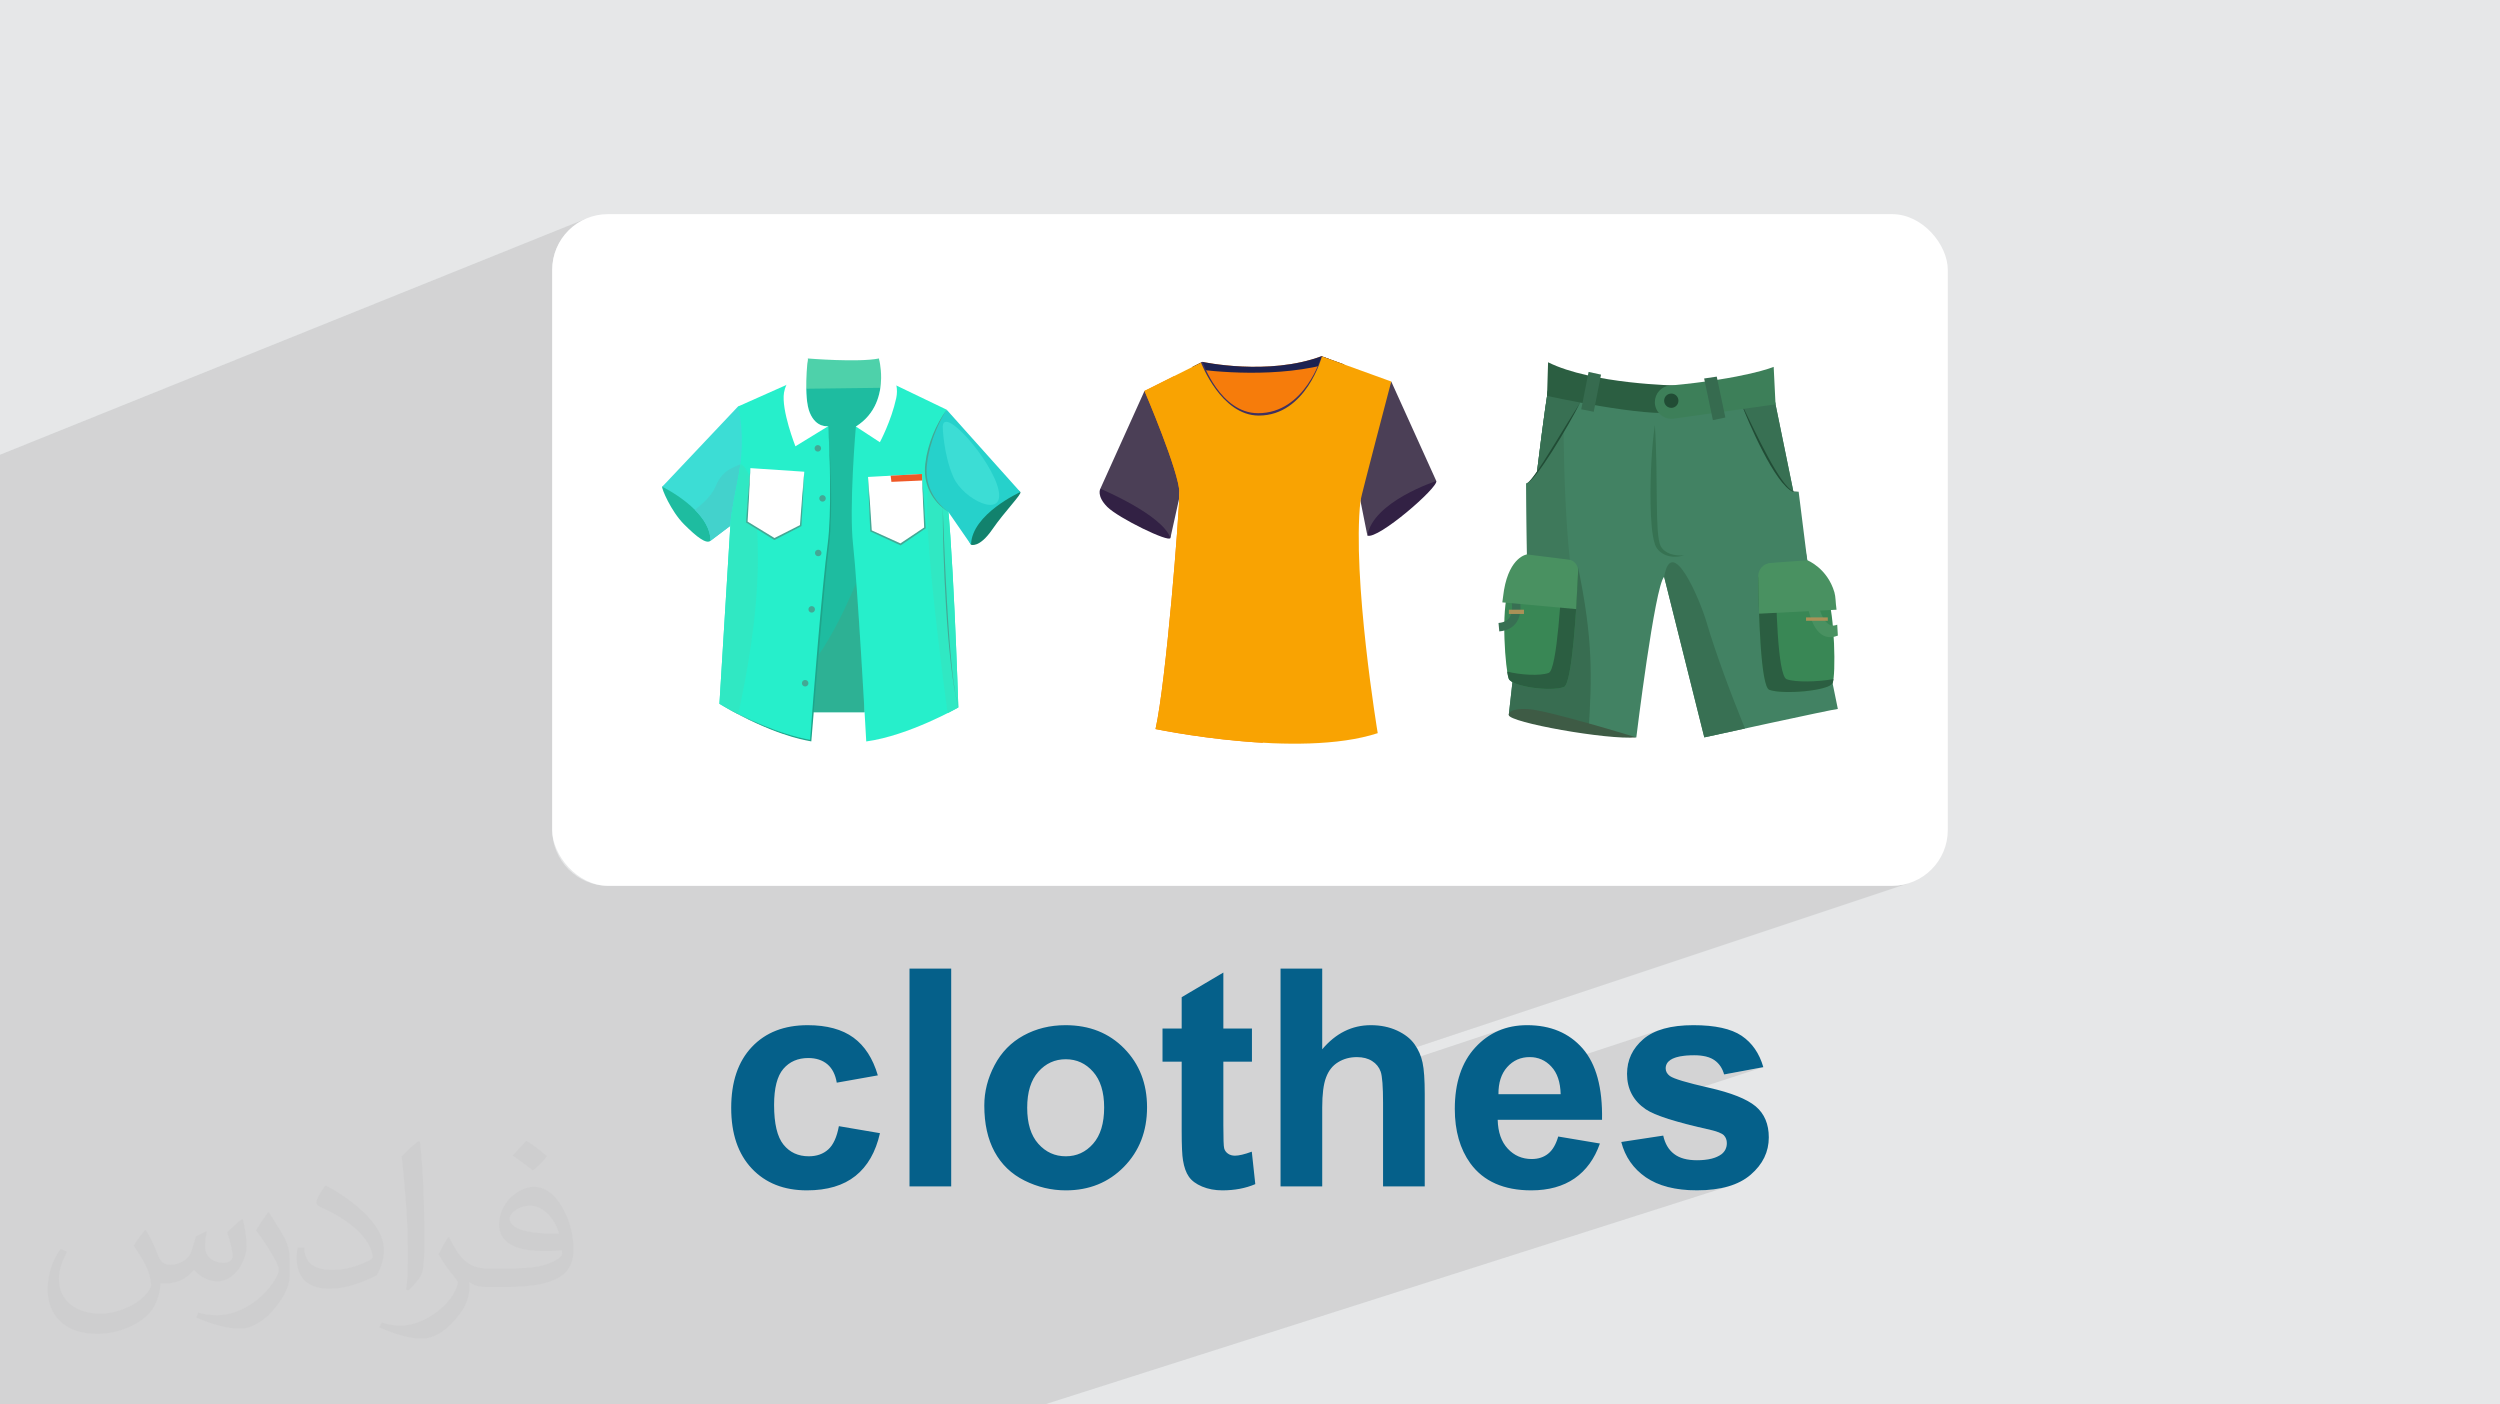 <?xml version="1.0" encoding="UTF-8"?>
<!DOCTYPE svg PUBLIC "-//W3C//DTD SVG 1.1//EN" "http://www.w3.org/Graphics/SVG/1.1/DTD/svg11.dtd">
<!-- Creator: CorelDRAW -->
<svg xmlns="http://www.w3.org/2000/svg" xml:space="preserve" width="94.192mm" height="52.917mm" version="1.1" style="shape-rendering:geometricPrecision; text-rendering:geometricPrecision; image-rendering:optimizeQuality; fill-rule:evenodd; clip-rule:evenodd"
viewBox="0 0 9404.92 5283.66"
 xmlns:xlink="http://www.w3.org/1999/xlink"
 xmlns:xodm="http://www.corel.com/coreldraw/odm/2003">
 <defs>
  <style type="text/css">
   <![CDATA[
    .fil3 {fill:white}
    .fil44 {fill:#05608A;fill-rule:nonzero}
    .fil10 {fill:#12826D;fill-rule:nonzero}
    .fil5 {fill:#1D2251;fill-rule:nonzero}
    .fil17 {fill:#1EA58B;fill-rule:nonzero}
    .fil11 {fill:#1EBCA0;fill-rule:nonzero}
    .fil35 {fill:#214C35;fill-rule:nonzero}
    .fil25 {fill:#26D1CB;fill-rule:nonzero}
    .fil16 {fill:#26EFCB;fill-rule:nonzero}
    .fil23 {fill:#29B092;fill-rule:nonzero}
    .fil32 {fill:#2B5E41;fill-rule:nonzero}
    .fil14 {fill:#2CB9A4;fill-rule:nonzero}
    .fil12 {fill:#2DB194;fill-rule:nonzero}
    .fil22 {fill:#30E8C3;fill-rule:nonzero}
    .fil6 {fill:#322144;fill-rule:nonzero}
    .fil41 {fill:#366B4F;fill-rule:nonzero}
    .fil40 {fill:#367252;fill-rule:nonzero}
    .fil29 {fill:#386D51;fill-rule:nonzero}
    .fil37 {fill:#386F52;fill-rule:nonzero}
    .fil30 {fill:#387053;fill-rule:nonzero}
    .fil31 {fill:#398755;fill-rule:nonzero}
    .fil13 {fill:#3CDDD5;fill-rule:nonzero}
    .fil39 {fill:#3D7F59;fill-rule:nonzero}
    .fil34 {fill:#3E5B45;fill-rule:nonzero}
    .fil38 {fill:#3E795B;fill-rule:nonzero}
    .fil9 {fill:#403160;fill-rule:nonzero}
    .fil20 {fill:#40DACB;fill-rule:nonzero}
    .fil28 {fill:#428263;fill-rule:nonzero}
    .fil26 {fill:#43A895;fill-rule:nonzero}
    .fil15 {fill:#43D2CC;fill-rule:nonzero}
    .fil21 {fill:#46D2C4;fill-rule:nonzero}
    .fil33 {fill:#499161;fill-rule:nonzero}
    .fil7 {fill:#4B3F56;fill-rule:nonzero}
    .fil18 {fill:#4ED1AA;fill-rule:nonzero}
    .fil36 {fill:#A9C0B4;fill-rule:nonzero}
    .fil42 {fill:#AA9157;fill-rule:nonzero}
    .fil24 {fill:#D5F4EB;fill-rule:nonzero}
    .fil8 {fill:#EEB09C;fill-rule:nonzero}
    .fil27 {fill:#EF5826;fill-rule:nonzero}
    .fil4 {fill:#F67C0B;fill-rule:nonzero}
    .fil43 {fill:#F9A302;fill-rule:nonzero}
    .fil19 {fill:white;fill-rule:nonzero}
    .fil2 {fill:#373435;fill-opacity:0.031}
    .fil1 {fill:#2B2A29;fill-opacity:0.102}
    .fil0 {fill:#E6E7E8}
   ]]>
  </style>
 </defs>
 <g id="Layer_x0020_1">
  <polygon class="fil0" points="-0,0 9404.92,0 9404.92,5283.66 -0,5283.66 "/>
  <polygon class="fil1" points="1295.14,5283.66 1233.37,5283.66 1167.28,5283.66 1123.23,5283.66 985.12,5283.66 972.76,5283.66 867.95,5283.66 867.45,5283.66 766.52,5283.66 705.27,5283.66 619.42,5283.66 551.77,5283.66 308.94,5283.66 274.28,5283.66 207.05,5283.66 162.65,5283.66 78.55,5283.66 3.98,5283.66 -0,5283.66 -0,5267.26 -0,5230.93 -0,5207.72 -0,5176.79 -0,5152.66 -0,5021.78 -0,4891.66 -0,4836.21 -0,1710.71 2205.65,822.13 2187.33,830.98 2170.04,841.52 2153.89,853.62 2138.98,867.18 2125.42,882.08 2113.32,898.24 2102.79,915.52 2093.93,933.85 2086.85,953.09 2081.67,973.15 2078.47,993.91 2077.38,1015.26 2077.38,3122.6 2078.47,3143.96 2081.67,3164.72 2086.85,3184.78 2093.93,3204.02 2102.79,3222.34 2113.32,3239.63 2125.42,3255.78 2138.98,3270.69 2153.89,3284.25 2170.04,3296.35 2187.33,3306.88 2205.65,3315.74 2224.89,3322.82 2244.95,3328 2265.71,3331.2 2287.07,3332.29 7117.85,3332.29 7139.21,3331.2 7159.97,3328 7180.03,3322.82 5165.45,3994.07 5167.55,3995.53 5172.62,3999.68 5177.27,4004.18 5181.49,4009 5185.28,4014.15 5188.64,4019.63 5191.37,4025.04 5662.24,3868.44 5649.57,3872.69 5637.23,3877.59 5625.2,3883.15 5613.49,3889.36 5602.11,3896.23 5591.05,3903.75 5580.29,3911.94 5569.88,3920.77 5559.77,3930.26 5549.99,3940.41 5540.66,3951.11 5531.94,3962.31 5523.83,3974.01 5516.3,3986.22 5509.38,3998.93 5503.06,4012.14 5497.34,4025.86 5492.22,4040.07 5487.7,4054.78 5486.66,4058.84 5718.73,3982.14 5730.14,3979.2 5742.12,3977.43 5754.65,3976.84 5766.43,3977.4 5777.75,3979.06 5788.62,3981.84 5799.02,3985.74 5808.97,3990.74 5818.45,3996.87 5827.5,4004.13 5833.43,4009.92 6248.02,3873.34 6237.01,3877.24 6226.51,3881.56 6216.54,3886.29 6207.09,3891.43 6198.17,3896.98 6189.77,3902.95 6181.89,3909.32 6174.51,3916 6167.6,3922.87 6161.17,3929.93 6155.21,3937.19 6149.73,3944.63 6144.73,3952.28 6140.19,3960.11 6136.14,3968.14 6132.56,3976.36 6129.45,3984.79 6126.82,3993.39 6124.68,4002.21 6123,4011.22 6121.81,4020.41 6121.09,4029.81 6120.88,4038.33 6299.89,3979.7 6309.42,3976.72 6320.05,3974.28 6331.77,3972.4 6344.6,3971.05 6358.53,3970.24 6373.57,3969.97 6385.59,3970.26 6396.89,3971.12 6407.48,3972.56 6417.34,3974.57 6426.5,3977.17 6434.95,3980.35 6442.67,3984.12 6449.68,3988.47 6456.07,3993.38 6461.94,3998.81 6467.28,4004.75 6472.09,4011.2 6476.37,4018.16 6480.1,4025.63 6483.28,4033.59 6485.92,4042.07 6633.55,4014.6 6177.66,4162.88 6182.87,4167.1 6191.43,4173.29 6198.34,4177.65 6206.33,4182.07 6215.41,4186.54 6225.58,4191.07 6236.84,4195.66 6249.18,4200.31 6262.62,4205.01 6277.14,4209.78 6292.74,4214.6 6309.44,4219.48 6327.23,4224.41 6346.1,4229.42 6366.07,4234.47 6387.13,4239.58 6409.28,4244.74 6432.51,4249.98 6442.23,4252.37 6451.03,4254.83 6458.95,4257.35 6465.96,4259.94 6472.07,4262.58 6477.27,4265.26 6481.58,4267.99 6484.96,4270.76 6487.58,4273.79 6489.85,4277.01 6491.79,4280.44 6493.38,4284.04 6494.62,4287.84 6495.51,4291.82 6496.04,4295.99 6496.22,4300.33 6495.9,4306.75 6494.93,4312.84 6493.32,4318.61 6491.06,4324.05 6488.17,4329.16 6484.62,4333.94 6480.44,4338.37 6475.62,4342.48 6467.43,4347.71 6458.3,4352.24 6448.25,4356.08 6201.24,4435.33 6210.14,4440.55 6219.99,4445.71 6230.24,4450.49 6240.88,4454.9 6251.92,4458.91 6263.34,4462.55 6275.16,4465.81 6287.37,4468.68 6299.97,4471.18 6312.97,4473.29 6326.37,4475.02 6340.16,4476.36 6354.34,4477.32 6368.91,4477.9 6383.88,4478.09 6400.36,4477.86 6416.33,4477.17 6431.77,4476.02 6446.71,4474.41 6461.14,4472.34 6475.05,4469.81 6488.44,4466.83 6501.32,4463.38 6513.69,4459.47 3929.26,5283.66 3557.23,5283.66 3315.26,5283.66 3046.98,5283.66 2932.08,5283.66 2833.06,5283.66 2760.95,5283.66 2733.66,5283.66 2731.75,5283.66 2682.59,5283.66 2672.34,5283.66 2462.9,5283.66 2361.47,5283.66 2318.33,5283.66 2312.43,5283.66 2307.82,5283.66 2199.32,5283.66 1966.96,5283.66 1829.51,5283.66 1828.87,5283.66 1780.36,5283.66 1633.56,5283.66 1406.81,5283.66 "/>
  <path class="fil2" d="M548.54 4627.69c17.95,27.21 29.6,53.36 40.96,82.43 8.45,16.91 12.93,48.09 52.57,48.09 11.61,0 28.28,-3.42 43.06,-11.61 16.63,-8.73 29.32,-21.94 35.94,-42l15.85 -53.36 38.57 -19.02 2.64 2.64c-5.27,20.09 -6.59,39.36 -6.59,54.43 0,44.63 38.57,61.56 69.22,61.56 17.95,0 34.09,-8.73 34.09,-25.11 0,-21.13 -8.98,-57.06 -20.62,-89.29 17.95,-17.95 35.94,-35.94 56.53,-50.47l3.17 1.6c8.98,38.04 14,75.56 14,100.66 0,24.57 -10.83,51.79 -19.81,69.49 -18.49,34.87 -51.25,62.62 -90.87,62.62 -30.1,0 -63.65,-15.07 -86.66,-43.06l-1.32 0c-21.66,26.96 -55.22,51.25 -108.86,51.25l-16.63 0c-2.64,35.41 -10.29,60.49 -21.94,82.95 -31.95,62.34 -126.81,106.47 -216.1,106.47 -124.17,0 -186.51,-71.59 -186.51,-166.96 0,-58.91 19.27,-113.6 48.88,-152.42l24.29 10.04c-18.49,35.41 -30.91,68.68 -30.91,101.45 0,89.29 72.66,131.83 156.4,131.83 77.68,0 173.83,-49.41 191.28,-106.72 -6.59,-62.62 -30.1,-91.93 -66.04,-148.99 10.83,-19.02 24.83,-38.04 42.28,-58.38l3.17 0 0 0 0 0 -0.02 -0.09zm1432.13 -336.04c26.15,16.39 51.79,35.66 76.87,57.85 -14,19.81 -31.45,37.79 -53.11,53.64 -25.11,-20.34 -50.19,-37.79 -75.84,-56.27 17.42,-19.55 34.62,-38.29 52.04,-55.22l0 0 0 0 0 0 0 0 0 0 0.03 0zm13.47 244.11c-42.28,0 -76.87,27.75 -76.87,48.34 0,44.13 84.53,57.85 185.72,57.31 -12.68,-51.79 -57.06,-105.68 -108.86,-105.68l0.01 0.03zm-94.86 236.19c54.96,0 103.04,-1.6 139.74,-10.83 40.96,-10.29 75.56,-30.91 75.56,-45.17 0,-3.7 0,-8.19 -1.32,-11.89 -22.98,2.11 -49.41,2.11 -72.38,2.11 -74.49,0 -131.55,-16.91 -154.02,-58.66 -5.55,-11.61 -9.51,-24.57 -9.51,-39.36 0,-40.43 17.42,-79.79 48.09,-107 25.61,-22.45 53.89,-36.44 82.67,-36.44 52.04,0 93.51,41.75 122.57,107.54 15.85,35.94 26.68,77.4 26.68,129.72 0,34.87 -9.51,64.19 -31.17,85.85 -40.43,39.11 -114.92,53.89 -229.04,53.89l-51.79 0 0 0 -13.47 0c-28.28,0 -48.62,-5.02 -64.72,-17.42l-2.64 0c0.79,6.59 1.32,12.93 1.32,19.02 0,25.61 -8.45,58.38 -25.61,84.53 -50.72,75.3 -105.68,108.04 -153.24,108.04 -48.09,0 -107,-18.49 -160.11,-42.54l9.51 -18.49c17.17,7.13 40.96,11.89 73.7,11.89 85.85,0 198.66,-82.43 212.66,-163 -3.17,-6.59 -8.98,-15.32 -17.17,-24.57 -25.11,-29.85 -40.96,-54.68 -55.75,-80.83 12.68,-25.11 24.29,-45.17 35.13,-63.4l4.49 -0.53c36.72,74.77 69.99,117.55 144.23,117.55l11.61 0 0 0 53.89 0 0 0 0 0 0 0 0 0 0 0 0.09 0.01zm-371.98 79c6.34,-34.34 6.87,-72.91 6.87,-108.86l0 -53.36c0,-99.6 -12.68,-244.36 -22.98,-338.68 17.95,-19.27 43.06,-42 62.87,-57.31l5.81 1.6c13.47,118.62 16.63,256 16.63,383.06 0,33.3 -1.32,65.79 -4.49,89.55 -1.85,30.1 -19.27,52.83 -56.53,87.7l-8.19 -3.7zm-382.8 -157.19c1.85,46.77 24.83,83.49 105.15,83.49 49.93,0 92.19,-12.93 138.96,-35.13 8.45,-3.7 12.93,-8.73 12.93,-12.93 0,-29.32 -22.45,-68.15 -60.23,-103.55 -36.72,-33.3 -85.34,-62.62 -130.76,-82.18 -15.6,-6.59 -20.62,-13.47 -20.62,-20.09 0,-13.47 17.95,-41.75 32.77,-62.09l5.02 -0.53c52.04,27.21 110.17,67.64 153.24,112.53 39.11,41.47 63.4,83.49 63.4,129.19 0,33.81 -10.29,65.51 -26.96,95.11 -57.06,28.79 -117.83,50.72 -178.06,50.72 -73.17,0 -123.1,-34.34 -123.1,-114.92 0,-8.73 0,-22.19 3.17,-39.64l25.11 0 0 0 0 0 0 0 0 0 0 0 -0.02 0zm-132.37 -132.9l45.45 73.45c16.63,27.21 32.23,56.81 32.23,103.55l0 59.7c0,48.34 -30.91,100.13 -80.83,151.38 -39.11,34.62 -73.7,49.41 -105.68,49.41 -47.55,0 -101.98,-14.79 -164.85,-41.75l7.13 -18.49c19.81,5.27 42.79,9.77 71.06,9.77 90.36,-0.53 182.8,-66.57 225.08,-147.15 5.02,-9.26 6.87,-17.95 6.87,-24.04 0,-9.26 -5.02,-19.55 -8.98,-28.79 -22.98,-43.31 -48.62,-82.95 -76.87,-119.68 14.79,-23.25 29.6,-45.7 45.7,-67.9l3.7 0.53 0 0 0 0 0 0 0 0 0 0 -0.02 0.01z"/>
  <g id="_2149962556224">
   <g>
    <rect class="fil3" x="2077.38" y="805.58" width="5250.15" height="2526.7" rx="209.68" ry="209.68"/>
    <g>
     <path class="fil4" d="M4568.76 1736.38l-84.85 -354.96 40 -20.01c0,0 247.22,53.47 447.4,-21.3l85.42 30.95 -79.46 382.32 -408.51 -17z"/>
     <path class="fil5" d="M5018.93 1362.44l37.32 10.93 0.48 -2.31 -85.42 -30.95c-200.19,74.77 -447.4,21.3 -447.4,21.3l-40 20.01 1.28 5.34c71.32,10.18 323.48,39.16 533.74,-24.32z"/>
     <path class="fil6" d="M4285.24 1832.39l-145.74 6.16c0,0 -15.55,26.76 26.31,68.61 41.87,41.87 233.07,135.07 237.13,116.72 4.07,-18.33 -14.45,-83.79 -30.64,-99.98 -16.18,-16.18 -87.06,-91.51 -87.06,-91.51z"/>
     <path class="fil7" d="M4139.5 1838.55c0,0 233.99,97.97 263.44,185.33l32.23 -145.15 19.07 -292.03 -148.67 -116.03 -166.07 367.88z"/>
     <path class="fil6" d="M5403.3 1809.53c8.17,23.96 -219.7,221.58 -259.25,205.37 0,0 1.77,-41.13 16.28,-85.59 14.51,-44.47 169.19,-123.46 242.97,-119.78z"/>
     <path class="fil7" d="M5233.85 1435.23l169.45 374.3c0,0 -237.81,76.77 -259.25,205.37l-26.04 -130.71 0 -236.34 115.83 -212.62z"/>
     <path class="fil8" d="M4348.23 2742.88c-0.01,0 -0.01,0 -0.02,0 0.01,0 0.01,0 0.02,0zm-0.08 -0.01c-0.02,0 -0.03,0 -0.04,-0.01 0.01,0.01 0.02,0.01 0.04,0.01zm-0.49 -0.1c-0.04,-0.01 -0.08,-0.02 -0.11,-0.02 0.03,0 0.07,0.01 0.11,0.02zm-0.29 -0.06c-0.01,-0.01 -0.02,-0.01 -0.03,-0.01 0.01,0 0.02,0 0.03,0.01zm-0.1 -0.03l-0.01 0 0.01 0zm-0.03 0c-0.01,0 -0.02,0 -0.02,0 0,0 0.01,0 0.02,0zm-0.06 -0.01c-0.01,0 -0.01,0 -0.02,0 0.01,0 0.02,0 0.02,0zm-0.05 -0.01c0,0 0,0 -0.01,0 0.01,0 0.01,0 0.01,0zm-0.01 0l-0.01 0 0.01 0zm-0.01 -0.01c-0.01,0 -0.01,0 -0.01,0 0,0 0,0 0.01,0zm-41.54 -1271.98l111.09 -55.59 0 0 -111.09 55.59z"/>
     <path class="fil4" d="M4750.58 2794.23c-205.61,-11.58 -386.48,-48.08 -402.35,-51.35 -0.01,0 -0.01,0 -0.02,0 -0.03,-0.01 -0.04,-0.01 -0.06,-0.01 -0.02,0 -0.03,0 -0.04,-0.01 -0.17,-0.04 -0.32,-0.07 -0.45,-0.09 -0.04,-0.01 -0.08,-0.02 -0.11,-0.02 -0.07,-0.02 -0.13,-0.03 -0.18,-0.04 -0.01,-0.01 -0.02,-0.01 -0.03,-0.01 -0.02,-0.01 -0.04,-0.01 -0.07,-0.02l-0.01 0c-0.01,0 -0.02,0 -0.02,0 -0.01,0 -0.02,0 -0.02,0 -0.02,-0.01 -0.03,-0.01 -0.04,-0.01 0,0 -0.01,0 -0.02,0 -0.01,0 -0.02,0 -0.03,-0.01 0,0 0,0 -0.01,0l0 0 -0.01 0c0,-0.01 0,-0.01 0,-0.01 -0.01,0 -0.01,0 -0.01,0 -0.01,0 -0.01,0 -0.01,0l0 0c40.19,-180.12 89.73,-812.52 89.73,-889.29l0 0c0,-76.77 -131.25,-382.69 -131.25,-382.69l0 0 111.09 -55.59c-0.92,131.65 9.39,523.5 158.79,672.9 180.82,180.83 -65.88,139.81 -91.54,245.7 -25.66,105.9 148.9,186.26 232.4,300.11 37.22,50.75 41.23,110.16 34.27,160.45z"/>
     <path class="fil9" d="M4738.42 1593.51c130.93,0 221.34,-159.18 260.06,-243.54l-27.16 -9.86c0,0 -60.49,214.33 -238.64,214.33 -142.33,0 -208.76,-193.03 -208.76,-193.03l-30.09 15.06c45.68,77.68 141.93,217.04 244.6,217.04z"/>
     <path class="fil10" d="M3652.99 2049.24c0,0 30.87,13.54 79.43,-56.78 48.55,-70.31 113.03,-134.52 106.15,-141.4 -38.52,-38.52 -172.66,28.37 -194.88,89.49 -22.24,61.14 9.31,108.69 9.31,108.69z"/>
     <path class="fil11" d="M2491.27 1831.06c-3.83,4.39 32.89,92.19 82,141.31 49.12,49.12 83.79,75.01 99.59,62.1 16.74,-13.7 -15.93,-114 -86.2,-171.83 -70.26,-57.83 -95.39,-31.57 -95.39,-31.57z"/>
     <path class="fil11" d="M3026.45 1417.77c0,0 158.89,43.53 306.66,12.97 0,0 -102.79,283.93 -79.38,481.49 23.4,197.57 -1.18,767.13 -1.18,767.13l-303.16 0 77.06 -1261.59z"/>
     <path class="fil12" d="M3252.54 2679.36l-191.34 0c5.35,-64.43 11.6,-139.11 18.11,-214.71 53.73,-78.28 101.53,-175.73 142.2,-273.41 10.97,148.79 23.64,360.55 31.02,488.12z"/>
     <path class="fil13" d="M2491.27 1831.06c0,0 181.59,87.88 181.59,203.4l74.62 -56.37c0,0 119.98,-275.13 112.67,-355.49 -7.33,-80.37 -83.91,-93.21 -83.91,-93.21l-284.96 301.67z"/>
     <path class="fil14" d="M2672.85 2034.46l0 0zm0 -0.31c0,-0.03 0,-0.05 0,-0.09 0,0.03 0,0.06 0,0.09zm0 -0.31c0,-0.04 0,-0.07 0,-0.09 0,0.02 0,0.05 0,0.09zm-0.01 -0.4l0 0zm0 -0.32c0,-0.02 0,-0.04 0,-0.05 0,0.01 0,0.02 0,0.05zm-0.01 -0.33c0,-0.01 0,-0.03 0,-0.05 0,0.02 0,0.04 0,0.05z"/>
     <path class="fil15" d="M2672.85 2034.46l0 0c0,-0.11 0,-0.21 0,-0.31 0,-0.03 0,-0.06 0,-0.09 0,-0.07 0,-0.15 0,-0.22 0,-0.04 0,-0.07 0,-0.09 -0.01,-0.11 -0.01,-0.21 -0.01,-0.31l0 0c0,-0.11 0,-0.22 0,-0.32 0,-0.03 0,-0.04 0,-0.05 -0.01,-0.09 -0.01,-0.18 -0.01,-0.28 0,-0.01 0,-0.03 0,-0.05 -0.67,-43.3 -26.65,-82.68 -58.71,-114.96 34.89,-26.81 64.13,-56.21 76.9,-86.07 26.7,-62.43 59.19,-69.03 94.16,-85.38 -1.99,15.99 -4.56,32.63 -7.9,49.91 -0.01,0.05 -0.02,0.12 -0.03,0.16 -0.04,0.2 -0.08,0.4 -0.12,0.61 -0.26,1.35 -0.53,2.72 -0.8,4.05 -0.04,0.22 -0.08,0.44 -0.13,0.66l0 0c-26.34,131.58 -28.87,165.64 -28.87,173.87 0,1.97 0.14,2.46 0.14,2.46l0 0c-0.01,0.03 -0.01,0.03 -0.01,0.03l0 0 -74.62 56.37zm112.36 -288.13l-0.01 0 0.01 0 0 0z"/>
     <path class="fil16" d="M3116.22 2049.52c-19.56,140.64 -66.37,736.66 -66.37,736.66 -160,-26.78 -343.36,-138.43 -343.36,-138.43l40.99 -669.7c0,0 -3.88,-13.39 28.73,-176.32 32.68,-162.94 0,-272.38 0,-272.38l181.95 -81.1 68.33 -30.47 6.83 14.06c-1.15,42.27 0.87,90.74 12.65,119.88 24.37,60.27 70.25,51.3 70.25,51.3 0,0 19.48,305.85 0,446.49z"/>
     <path class="fil17" d="M3116.22 1603.02c5.87,117 12.6,327.29 -2.58,444.15 -20.06,149.76 -55.11,586.37 -66.07,736.05 -112.68,-20.13 -246.81,-80.47 -341.08,-135.46 26.52,16.09 53.75,30.96 81.32,45.16 165.66,84.95 257.07,93.72 264.29,96.22 15.2,-183.54 50.58,-614.56 67.14,-741.22 14.73,-122.32 5.05,-322.52 -3.02,-444.9z"/>
     <path class="fil16" d="M3605.24 2661.36c0,0 -185.92,106.01 -346.45,127.97 0,0 -33.08,-597.24 -49.36,-738.41 -16.21,-141.17 10.32,-446.28 10.32,-446.28 77.07,-48.29 94.35,-125.17 94.96,-182.02l57.59 27.72 188.99 90.88c0,0 -35.17,108.37 -6.31,272.31 28.94,163.87 50.24,847.85 50.24,847.85z"/>
     <path class="fil18" d="M3033.27 1462.42l-6.82 -44.64 12.68 -69.21c0,0 190.21,15.64 267.28,0l36.74 69.22 11.71 40.59 -321.59 4.04z"/>
     <path class="fil19" d="M3116.22 1603.02l-123.9 75.95c0,0 -53.64,-135.94 -42.93,-201.91 1.6,-9.71 4.68,-19.42 8.77,-28.8 23.58,-54.32 80.98,-99.72 80.98,-99.72 0,0 -4.69,38.1 -5.82,83.3 -1.15,42.27 0.87,90.74 12.65,119.88 24.37,60.27 70.25,51.3 70.25,51.3z"/>
     <path class="fil19" d="M3371.51 1497.88c-19.02,87.06 -61.48,165.75 -61.48,165.75l-90.26 -59c77.07,-48.29 94.35,-125.17 94.96,-182.02 0.47,-42.6 -8.31,-74.07 -8.31,-74.07 0,0 54.72,40.51 65.9,101.79 2.68,14.74 2.89,30.67 -0.81,47.56z"/>
     <path class="fil20" d="M2785.18 1746.34l0 -0.01c0,0 0.01,0 0.02,0l0 0c0,0 -0.01,0 -0.02,0.01z"/>
     <path class="fil21" d="M2776.21 1801.73c0.05,-0.22 0.09,-0.44 0.13,-0.66 -0.04,0.22 -0.08,0.44 -0.13,0.66zm0.93 -4.71c0.04,-0.21 0.08,-0.41 0.12,-0.61 -0.04,0.21 -0.08,0.4 -0.12,0.61zm0.15 -0.77c3.33,-17.28 5.91,-33.93 7.9,-49.91 0.01,-0.01 0.02,-0.01 0.02,-0.01l0.01 0c-1.99,15.99 -4.58,32.64 -7.93,49.92z"/>
     <path class="fil22" d="M2777.04 2685.95c-25.12,-12.64 -48.89,-25.56 -70.54,-38.2l40.99 -669.7 0 0c0,0 -0.14,-0.49 -0.14,-2.46 0,-8.23 2.53,-42.29 28.87,-173.87l0 0c0.05,-0.22 0.09,-0.44 0.13,-0.66 0.28,-1.35 0.54,-2.71 0.8,-4.05 0.04,-0.21 0.08,-0.4 0.12,-0.61 0.01,-0.05 0.02,-0.11 0.03,-0.16 3.34,-17.28 5.94,-33.94 7.93,-49.92 1.46,0.02 65.91,2.69 65.91,355.66 0,208.6 -40.44,433.22 -74.09,583.97zm-70.32 -38.06c-0.12,-0.07 -0.19,-0.12 -0.21,-0.13l0 0 0 -0.01 0 0c0.08,0.06 0.14,0.1 0.21,0.14z"/>
     <path class="fil23" d="M2776.91 2686.52c-40.67,-20.89 -67.51,-37 -70.19,-38.63 -0.07,-0.04 -0.13,-0.08 -0.22,-0.14l0 0c21.66,12.64 45.42,25.56 70.54,38.2 -0.04,0.19 -0.09,0.38 -0.13,0.57z"/>
     <path class="fil24" d="M3605.23 2661.36l0 0 0 0zm-50.23 -847.84c-0.02,-0.18 -0.05,-0.36 -0.08,-0.54 0.03,0.18 0.06,0.36 0.08,0.54zm-0.1 -0.7c-0.03,-0.11 -0.05,-0.26 -0.08,-0.38 0.03,0.13 0.05,0.26 0.08,0.38zm-0.11 -0.54c-0.02,-0.12 -0.04,-0.26 -0.06,-0.37 0.02,0.11 0.04,0.25 0.06,0.37zm-0.09 -0.54c-0.02,-0.13 -0.05,-0.28 -0.07,-0.4 0.03,0.13 0.05,0.27 0.07,0.4zm-0.09 -0.51c-0.02,-0.17 -0.05,-0.32 -0.08,-0.48 0.03,0.15 0.06,0.31 0.08,0.48zm-0.09 -0.55c-8.06,-46.76 -10.9,-88.94 -10.88,-125.3 0.01,0 0.01,-0.01 0.02,-0.02 -0.03,36.37 2.81,78.54 10.86,125.32z"/>
     <path class="fil22" d="M3564.83 2682.79c-40.84,-303.79 -94.83,-753.63 -71.32,-853.99 22.78,-97.24 40.26,-131.42 50.12,-143.41 -0.02,36.36 2.83,78.54 10.88,125.3 0,0.03 0,0.04 0.01,0.07 0.03,0.16 0.06,0.31 0.08,0.48 0,0.03 0.01,0.07 0.02,0.11 0.02,0.12 0.05,0.27 0.07,0.4 0.01,0.06 0.01,0.11 0.03,0.17 0.02,0.11 0.04,0.25 0.06,0.37 0.01,0.05 0.02,0.11 0.03,0.16 0.03,0.12 0.05,0.27 0.08,0.38 0,0.05 0,0.1 0.02,0.15 0.03,0.18 0.06,0.36 0.08,0.54l0 0c28.94,163.87 50.24,847.85 50.24,847.85l0 0 -0.01 0 0 0c-0.31,0.18 -15.38,8.75 -40.4,21.43z"/>
     <path class="fil25" d="M3561.29 1541.24l277.28 309.82c0,0 -182.91,82.7 -185.58,198.18l-85.3 -123.44c0,0 -94.49,-58.76 -84.25,-174.29 10.24,-115.53 77.85,-210.27 77.85,-210.27z"/>
     <path class="fil26" d="M3568.18 1926.33c-63.47,-40.51 -96.95,-107.31 -87.08,-183.38 8.65,-73.66 41.14,-148.4 80.19,-201.71 -66.89,107.28 -73.36,201.74 -73.54,202.45 -10.55,73.27 21.65,139.09 80.43,182.64z"/>
     <polygon class="fil19" points="3012.19,1977.31 2913.41,2027.75 2809.46,1963.78 2822.99,1761.06 3025.72,1774.59 "/>
     <path class="fil26" d="M3009.41 1975.46l-95.85 48.49 -101.1 -61.74c2.26,-34.87 7.56,-130.14 10.52,-201.15 -7.58,82.58 -12.72,153.56 -16.54,204.27 59.34,36.79 47.72,29.59 106.81,66.23 28.43,-14.65 65.54,-33.78 101.72,-52.43 4.64,-81.84 7.41,-125.03 10.74,-204.54 -3.09,33.73 -13.99,167.55 -16.3,200.87z"/>
     <polygon class="fil19" points="3479.58,1985.84 3387.68,2047.96 3276.72,1997.15 3265.41,1794.28 3468.28,1782.98 "/>
     <path class="fil19" d="M3013.82 1624.51c-10.35,0 -21.78,-6.55 -31.5,-25.62 -25.17,-49.32 -12.49,-163.32 0,-169 0.49,-0.23 0.99,-0.33 1.51,-0.33 19.63,0 60.11,155.43 60.11,169.33 0,9.15 -13.71,25.62 -30.11,25.62z"/>
     <polygon class="fil27" points="3350.6,1789.55 3353.47,1812.76 3469.15,1807.68 3468.28,1782.98 "/>
     <path class="fil26" d="M3476.6 1984.35l-89.22 59.82 -107.87 -48.96c-2.03,-34.89 -8.38,-130.07 -14.1,-200.93 2.57,82.88 6.11,153.97 8.5,204.77 63.37,29.28 50.97,23.55 114.1,52.71 26.43,-18.01 60.93,-41.53 94.56,-64.44 -5.36,-81.8 -7.89,-125 -14.29,-204.34 1.05,33.87 6.56,168.01 8.33,201.37z"/>
     <path class="fil26" d="M3088.94 1686.63c0,6.78 -5.5,12.28 -12.28,12.28 -6.78,0 -12.28,-5.5 -12.28,-12.28 0,-6.78 5.5,-12.28 12.28,-12.28 6.78,0 12.28,5.5 12.28,12.28z"/>
     <path class="fil26" d="M3106.61 1874.91c0,6.79 -5.49,12.27 -12.27,12.27 -6.79,0 -12.27,-5.48 -12.27,-12.27 0,-6.78 5.48,-12.28 12.27,-12.28 6.78,0 12.27,5.5 12.27,12.28z"/>
     <path class="fil26" d="M3090.43 2080.29c0,6.78 -5.5,12.27 -12.28,12.27 -6.78,0 -12.27,-5.49 -12.27,-12.27 0,-6.79 5.49,-12.28 12.27,-12.28 6.78,0 12.28,5.49 12.28,12.28z"/>
     <path class="fil26" d="M3065.88 2292.35c0,6.79 -5.51,12.28 -12.28,12.28 -6.78,0 -12.28,-5.49 -12.28,-12.28 0,-6.77 5.5,-12.27 12.28,-12.27 6.77,0 12.28,5.5 12.28,12.27z"/>
     <path class="fil26" d="M3041.32 2570.28c0,6.79 -5.49,12.28 -12.27,12.28 -6.79,0 -12.28,-5.49 -12.28,-12.28 0,-6.78 5.49,-12.27 12.28,-12.27 6.78,0 12.27,5.49 12.27,12.27z"/>
     <path class="fil26" d="M3546.52 1907.89l7.54 187.38c23.25,522.59 48.12,538.65 51.18,566.09 -44.47,-163.23 -59.01,-584.85 -58.72,-753.47z"/>
     <path class="fil13" d="M3546.52 1604.93c0,0 2.29,104.7 40.24,190.3 37.93,85.61 193.72,158.75 169.65,47.94 -24.06,-110.81 -207.04,-318.68 -209.89,-238.24z"/>
     <path class="fil28" d="M5833.2 1425.44c-17.92,4.32 -157.26,1264.49 -157.26,1264.49 0,0 4.87,-25.19 120.39,19.01 115.53,44.21 359.48,65.05 359.48,65.05 0,0 69.4,-569.01 104.64,-604.27l151.13 604.27c0,0 487.15,-106.91 502.35,-106.91l-251.17 -1227.81c0,0 -350.14,82.94 -411.27,82.94 -61.12,0 -351.47,-112.91 -418.29,-96.77z"/>
     <path class="fil29" d="M5833.2 1425.44c-17.92,4.32 -157.26,1264.49 -157.26,1264.49 0,0 4.87,-25.19 120.39,19.01 47.02,18 115.31,32.12 179.78,42.54 13.22,-207.31 16.78,-346.66 -39.49,-618.38 -38.43,-185.57 22.02,-447.63 75.99,-674.62 -77.35,-22.25 -150.01,-40.13 -179.41,-33.03z"/>
     <path class="fil30" d="M6662.74 1439.27c0,0 -103.32,24.47 -207.52,46.84 25.03,128.96 84.17,367.71 185.37,413.48 55.9,25.28 95.52,32.79 123.01,32.73l-100.87 -493.05z"/>
     <path class="fil31" d="M6834.06 2148.58c11.96,23.16 26.51,53.7 39.69,87.85 28.97,75.17 33.08,304.6 20.29,333.42 -12.81,28.81 -186.7,44.07 -237.99,25.17 -31.81,-11.7 -39.46,-278.48 -41.31,-406.27 -0.55,-37.87 28.14,-47.16 65.85,-50.65 101.34,-9.39 135.74,-23.8 153.47,10.49z"/>
     <path class="fil32" d="M6721.39 2555.22c-34.96,-12.86 -40.39,-302.61 -41.36,-408.65 0,0 -65.86,-0.47 -65.45,31.25 1.56,122.79 8.72,405.15 41.46,417.19 51.29,18.9 225.18,3.63 237.99,-25.17 1.33,-3.01 2.46,-8.25 3.41,-15.17 -58.97,10.7 -142.98,12.72 -176.05,0.55z"/>
     <path class="fil33" d="M6909 2293.74c-4.22,-29.39 -2.82,-48 -8.1,-65.85 -26.83,-90.81 -101.4,-120.06 -101.4,-120.06l-139.15 9.76c-26.23,2.31 -46.29,24.32 -46.07,50.65 0.3,34.89 1.1,85.82 3.21,140.47l291.51 -14.97z"/>
     <path class="fil34" d="M5745.06 2667.46c0,0 -69.13,-5.18 -69.13,22.47 0,27.66 370.48,94.44 479.86,84.06 0,0 -346.79,-106.53 -410.74,-106.53z"/>
     <path class="fil30" d="M6564.52 2740.59c-53.07,-129.51 -112.03,-288.7 -144.78,-400.6 -24.28,-82.96 -130.36,-334.61 -159.3,-170.25l151.13 604.26c0,0 67.47,-14.8 152.95,-33.4z"/>
     <path class="fil28" d="M6548.69 1513.01c0,0 131.66,314.12 198.05,336.79l19.7 0 31.22 248.95 -167.75 22.6 -174.56 -585.88 93.33 -22.46z"/>
     <path class="fil35" d="M6548.69 1513.01c59.62,122.79 146.76,312.47 198.32,335.99l-0.27 -0.04 19.7 0.84c-0.88,0.04 -21.06,0.9 -19.85,0.86l-0.12 -0.06c-68.56,-25.98 -172.48,-269.18 -197.78,-337.59z"/>
     <path class="fil30" d="M5833.2 1425.44c-6.34,1.54 -27.92,160.53 -53.13,365.26 67.24,18.8 140.32,29.78 155.42,-5.08 20.69,-47.79 42.7,-230.64 53.83,-333.72 -68.32,-19 -129.7,-32.82 -156.12,-26.45z"/>
     <path class="fil28" d="M5945.53 1513.01c0,0 -172.83,305.9 -203.93,305.9l2.77 270.02 192.27 57.64 88.41 -612.82 -79.51 -20.74z"/>
     <path class="fil36" d="M5741.6 1818.9l0 0c7.15,0 21.76,-16.13 40.05,-40.99l0 0c-18.29,24.87 -32.9,41 -40.05,41l0 -0.01z"/>
     <polygon class="fil29" points="5781.66,1777.91 5781.66,1777.91 "/>
     <path class="fil37" d="M5781.66 1777.91l0 0c29.25,-39.77 67.87,-101.86 100.28,-155.93l0 0c-32.41,54.08 -71.03,116.17 -100.28,155.93z"/>
     <path class="fil38" d="M5906.03 2108.03l-161.67 -19.1 -2.77 -270.03c7.15,0.01 21.76,-16.12 40.05,-40.99l0 0c29.25,-39.76 67.87,-101.86 100.28,-155.93 2.07,159.77 8.33,343.12 24.1,486.05z"/>
     <path class="fil35" d="M5945.53 1513.01c-42.7,85.53 -171.99,304.35 -203.93,305.9 21.23,-3.3 102.77,-143.3 154.96,-227.48 5,-8.02 -18.15,29.06 48.98,-78.42z"/>
     <path class="fil31" d="M5744.36 2088.93c0,0 -37.32,56.61 -68.43,130.92 -31.11,74.31 -11.98,304.38 0,333.56 11.96,29.18 156.02,49.79 207.38,31.1 31.59,-11.49 47.95,-305.84 53.25,-423.69 1.22,-27.16 -18.68,-50.64 -45.67,-53.95l-146.53 -17.94z"/>
     <path class="fil32" d="M5879.48 2105.47c-5.19,116.24 -21.55,414.39 -53.35,425.97 -33.43,12.16 -106.11,7.67 -156.1,-4.99 2,12.96 4.03,22.4 5.91,26.96 11.96,29.18 156.02,49.79 207.38,31.1 31.61,-11.49 47.98,-306.32 53.26,-423.98 1.21,-27 -18.58,-50.33 -45.41,-53.63l-11.68 -1.43z"/>
     <path class="fil32" d="M5823.81 1362.8l-3.81 126.61c0,0 373.59,82.27 488,60.98l0 -100.11c0,0 -319.21,-4.99 -484.19,-87.48z"/>
     <path class="fil39" d="M6225.5 1512.9l0 0c0,38.06 33.69,67.34 71.38,62.04l382.6 -53.82 -6.97 -141.02c0,0 -102.43,43.76 -391.76,70.58 -31.59,2.94 -55.26,30.48 -55.26,62.22z"/>
     <path class="fil40" d="M6225.5 1598.28c13.21,198.73 -0.84,408.15 21.41,455.37 16.34,30.21 54.47,38.67 88.33,35.29 -54.09,17.46 -101.18,-8.27 -110.5,-44.92 -20.29,-62.19 -16.39,-234.56 -12.42,-303.81 2.6,-47.4 6.45,-94.76 13.19,-141.93z"/>
     <path class="fil35" d="M6314.24 1507.44c0,14.86 -12.04,26.9 -26.89,26.9 -14.86,0 -26.9,-12.04 -26.9,-26.9 0,-14.85 12.04,-26.89 26.9,-26.89 14.86,0 26.89,12.04 26.89,26.89z"/>
     <polygon class="fil41" points="5995.57,1549.02 5948.57,1539.78 5976.22,1399.14 6023.04,1409.32 "/>
     <polygon class="fil41" points="6443.86,1580.48 6410.91,1423.86 6458.38,1416.81 6490.73,1570.62 "/>
     <path class="fil30" d="M5683.86 2248.83c4.89,20.67 8.53,52.84 -4.43,73.22 -8.05,12.63 -21.81,19.67 -42.07,21.52l2.89 31.8c30.36,-2.77 52.6,-14.95 66.12,-36.19 17.96,-28.26 14.99,-65.77 10.08,-90.35l-32.59 0z"/>
     <polygon class="fil42" points="5676.33,2309.7 5733.13,2309.7 5733.13,2293.74 5676.33,2293.74 "/>
     <path class="fil33" d="M6799.52 2274.15l39.35 -6.74c3.11,17.97 16.82,67.77 42.62,82.21 5.54,3.11 14.7,6.53 30.11,0.42l2.33 41.07c-69.06,27.45 -101.94,-44.09 -114.41,-116.95z"/>
     <polygon class="fil42" points="6794.25,2335.31 6876.07,2335.31 6876.07,2322.67 6794.25,2322.67 "/>
     <path class="fil33" d="M5929.4 2291.44c3.1,-52 5.82,-107.39 7.48,-142.48 0.96,-20.43 -14.07,-41.13 -34.38,-43.48l-158.16 -19.76c0,0 -64.64,7.97 -86.32,134.14 -2.19,12.76 -3.59,27.84 -6.29,46.28l277.67 25.31z"/>
     <path class="fil43" d="M4305.57 1470.66c0,0 131.25,305.92 131.25,382.69 0,76.77 -49.54,709.18 -89.73,889.29 0,0 538.48,112.92 835.86,15.48 0,0 -97.08,-584.21 -64.93,-873.94 1.76,-15.89 115.82,-448.96 115.82,-448.96l-260.73 -94.46c0,0 -59.35,222.61 -237.5,222.61 -142.34,0 -217.32,-199.16 -217.32,-199.16l-212.73 106.44z"/>
    </g>
   </g>
   <path class="fil44" d="M3302.38 4045.51l-154.5 27.47c-5.15,-30.71 -16.97,-53.79 -35.48,-69.43 -18.5,-15.45 -42.35,-23.26 -71.72,-23.26 -39.1,0 -70.37,13.54 -93.65,40.63 -23.26,27.08 -34.91,72.28 -34.91,135.8 0,70.56 11.83,120.35 35.48,149.53 23.65,29.18 55.32,43.67 94.99,43.67 29.75,0 54.17,-8.58 73.06,-25.55 19.07,-16.98 32.42,-46.16 40.24,-87.75l154.5 26.33c-16.03,70.95 -46.73,124.54 -92.12,160.79 -45.4,36.24 -106.24,54.36 -182.72,54.36 -86.6,0 -155.83,-27.47 -207.34,-82.21 -51.68,-54.94 -77.43,-130.84 -77.43,-227.92 0,-98.23 25.94,-174.53 77.62,-229.26 51.69,-54.75 121.7,-82.02 210,-82.02 72.1,0 129.51,15.64 172.24,46.73 42.53,31.08 73.05,78.39 91.74,142.09zm119.2 417.71l0 -819.4 156.78 0 0 819.4 -156.78 0zm281.34 -304.22c0,-52.26 12.77,-102.8 38.52,-151.64 25.75,-49.02 62.19,-86.21 109.29,-111.96 47.11,-25.74 99.56,-38.71 157.73,-38.71 89.84,0 163.27,29.18 220.69,87.55 57.41,58.55 86.02,132.17 86.02,221.43 0,90.03 -29,164.61 -86.79,223.73 -57.98,59.13 -130.84,88.7 -218.77,88.7 -54.36,0 -106.24,-12.4 -155.63,-37 -49.22,-24.6 -86.79,-60.65 -112.54,-108.34 -25.75,-47.49 -38.52,-105.48 -38.52,-173.76zm161.36 8.39c0,58.94 13.93,104.14 41.78,135.42 28.04,31.47 62.37,47.11 103.37,47.11 40.82,0 75.15,-15.64 102.8,-47.11 27.66,-31.28 41.58,-76.86 41.58,-136.56 0,-58.18 -13.92,-103 -41.58,-134.28 -27.66,-31.47 -61.99,-47.12 -102.8,-47.12 -41.01,0 -75.34,15.65 -103.37,47.12 -27.85,31.27 -41.78,76.48 -41.78,135.41zm845.53 -298.12l0 124.74 -107.58 0 0 240.52c0,48.84 0.96,77.25 3.06,85.26 2.1,8.01 6.67,14.69 14.11,20.03 7.25,5.15 16.03,7.82 26.51,7.82 14.69,0 35.68,-4.96 63.32,-15.07l13.16 122.07c-36.42,15.65 -77.62,23.46 -123.78,23.46 -28.23,0 -53.6,-4.77 -76.29,-14.31 -22.7,-9.54 -39.29,-21.93 -49.78,-37 -10.67,-15.26 -17.92,-35.67 -22.12,-61.61 -3.25,-18.3 -4.96,-55.31 -4.96,-111.19l0 -259.98 -72.1 0 0 -124.74 72.1 0 0 -117.87 156.78 -92.7 0 210.57 107.58 0zm264.35 -225.45l0 303.65c50.92,-60.46 111.96,-90.78 182.72,-90.78 36.43,0 69.24,6.67 98.42,20.02 29.19,13.55 51.11,30.52 65.99,51.5 14.88,20.79 24.99,43.86 30.33,69.24 5.53,25.37 8.2,64.66 8.2,117.87l0 347.9 -156.78 0 0 -313.19c0,-62.18 -3.06,-101.67 -8.97,-118.45 -6.1,-16.78 -16.78,-30.13 -32.04,-39.86 -15.26,-9.91 -34.34,-14.88 -57.41,-14.88 -26.32,0 -49.78,6.29 -70.57,19.07 -20.79,12.59 -35.86,31.66 -45.39,57.22 -9.73,25.37 -14.5,63.13 -14.5,112.92l0 297.16 -156.78 0 0 -819.4 156.78 0zm887.87 631.71l156.79 26.32c-20.03,57.41 -51.88,101.1 -95.19,131.23 -43.48,29.94 -97.84,45.01 -162.88,45.01 -103.18,0 -179.67,-33.76 -229.07,-101.28 -39.1,-54.17 -58.74,-122.45 -58.74,-205.04 0,-98.42 25.74,-175.67 77.05,-231.36 51.31,-55.89 116.34,-83.73 194.93,-83.73 88.12,0 157.73,29.18 208.85,87.55 50.92,58.36 75.34,147.82 73.05,268.36l-392.54 0c1.15,46.54 13.74,82.77 37.96,108.72 24.02,25.94 54.17,38.91 90.02,38.91 24.6,0 45.2,-6.68 61.8,-20.03 16.78,-13.35 29.38,-34.91 37.95,-64.66zm9.16 -159.07c-1.14,-45.58 -12.78,-80.3 -35.1,-103.95 -22.31,-23.84 -49.4,-35.67 -81.44,-35.67 -34.15,0 -62.38,12.59 -84.69,37.57 -22.32,24.99 -33.18,59.13 -32.8,102.05l234.03 0zm227.92 179.67l157.93 -24.03c6.67,30.33 20.22,53.41 40.82,69.06 20.41,15.83 49.21,23.64 86.02,23.64 40.63,0 71.14,-7.44 91.74,-22.32 13.73,-10.48 20.6,-24.6 20.6,-42.15 0,-11.83 -3.81,-21.75 -11.25,-29.57 -7.82,-7.44 -25.36,-14.5 -52.45,-20.79 -126.84,-28.04 -207.14,-53.6 -241.09,-76.68 -47.12,-32.23 -70.57,-76.86 -70.57,-133.89 0,-51.69 20.41,-94.99 61.04,-130.08 40.62,-35.1 103.56,-52.64 188.82,-52.64 81.25,0 141.72,13.35 181.2,39.86 39.48,26.7 66.76,65.99 81.64,118.06l-147.63 27.47c-6.3,-23.26 -18.5,-41.2 -36.25,-53.6 -17.73,-12.39 -43.1,-18.5 -76.1,-18.5 -41.58,0 -71.33,5.72 -89.45,17.36 -12.01,8.2 -17.92,18.88 -17.92,31.85 0,11.25 5.15,20.79 15.64,28.61 14.31,10.49 63.32,25.18 147.25,44.25 83.92,19.07 142.48,42.35 175.66,69.99 33,27.85 49.41,66.95 49.41,116.92 0,54.36 -22.7,101.28 -68.29,140.38 -45.39,39.1 -112.72,58.75 -201.98,58.75 -80.87,0 -144.96,-16.41 -192.26,-49.02 -47.12,-32.62 -78.01,-76.87 -92.51,-132.95z"/>
  </g>
 </g>
</svg>

